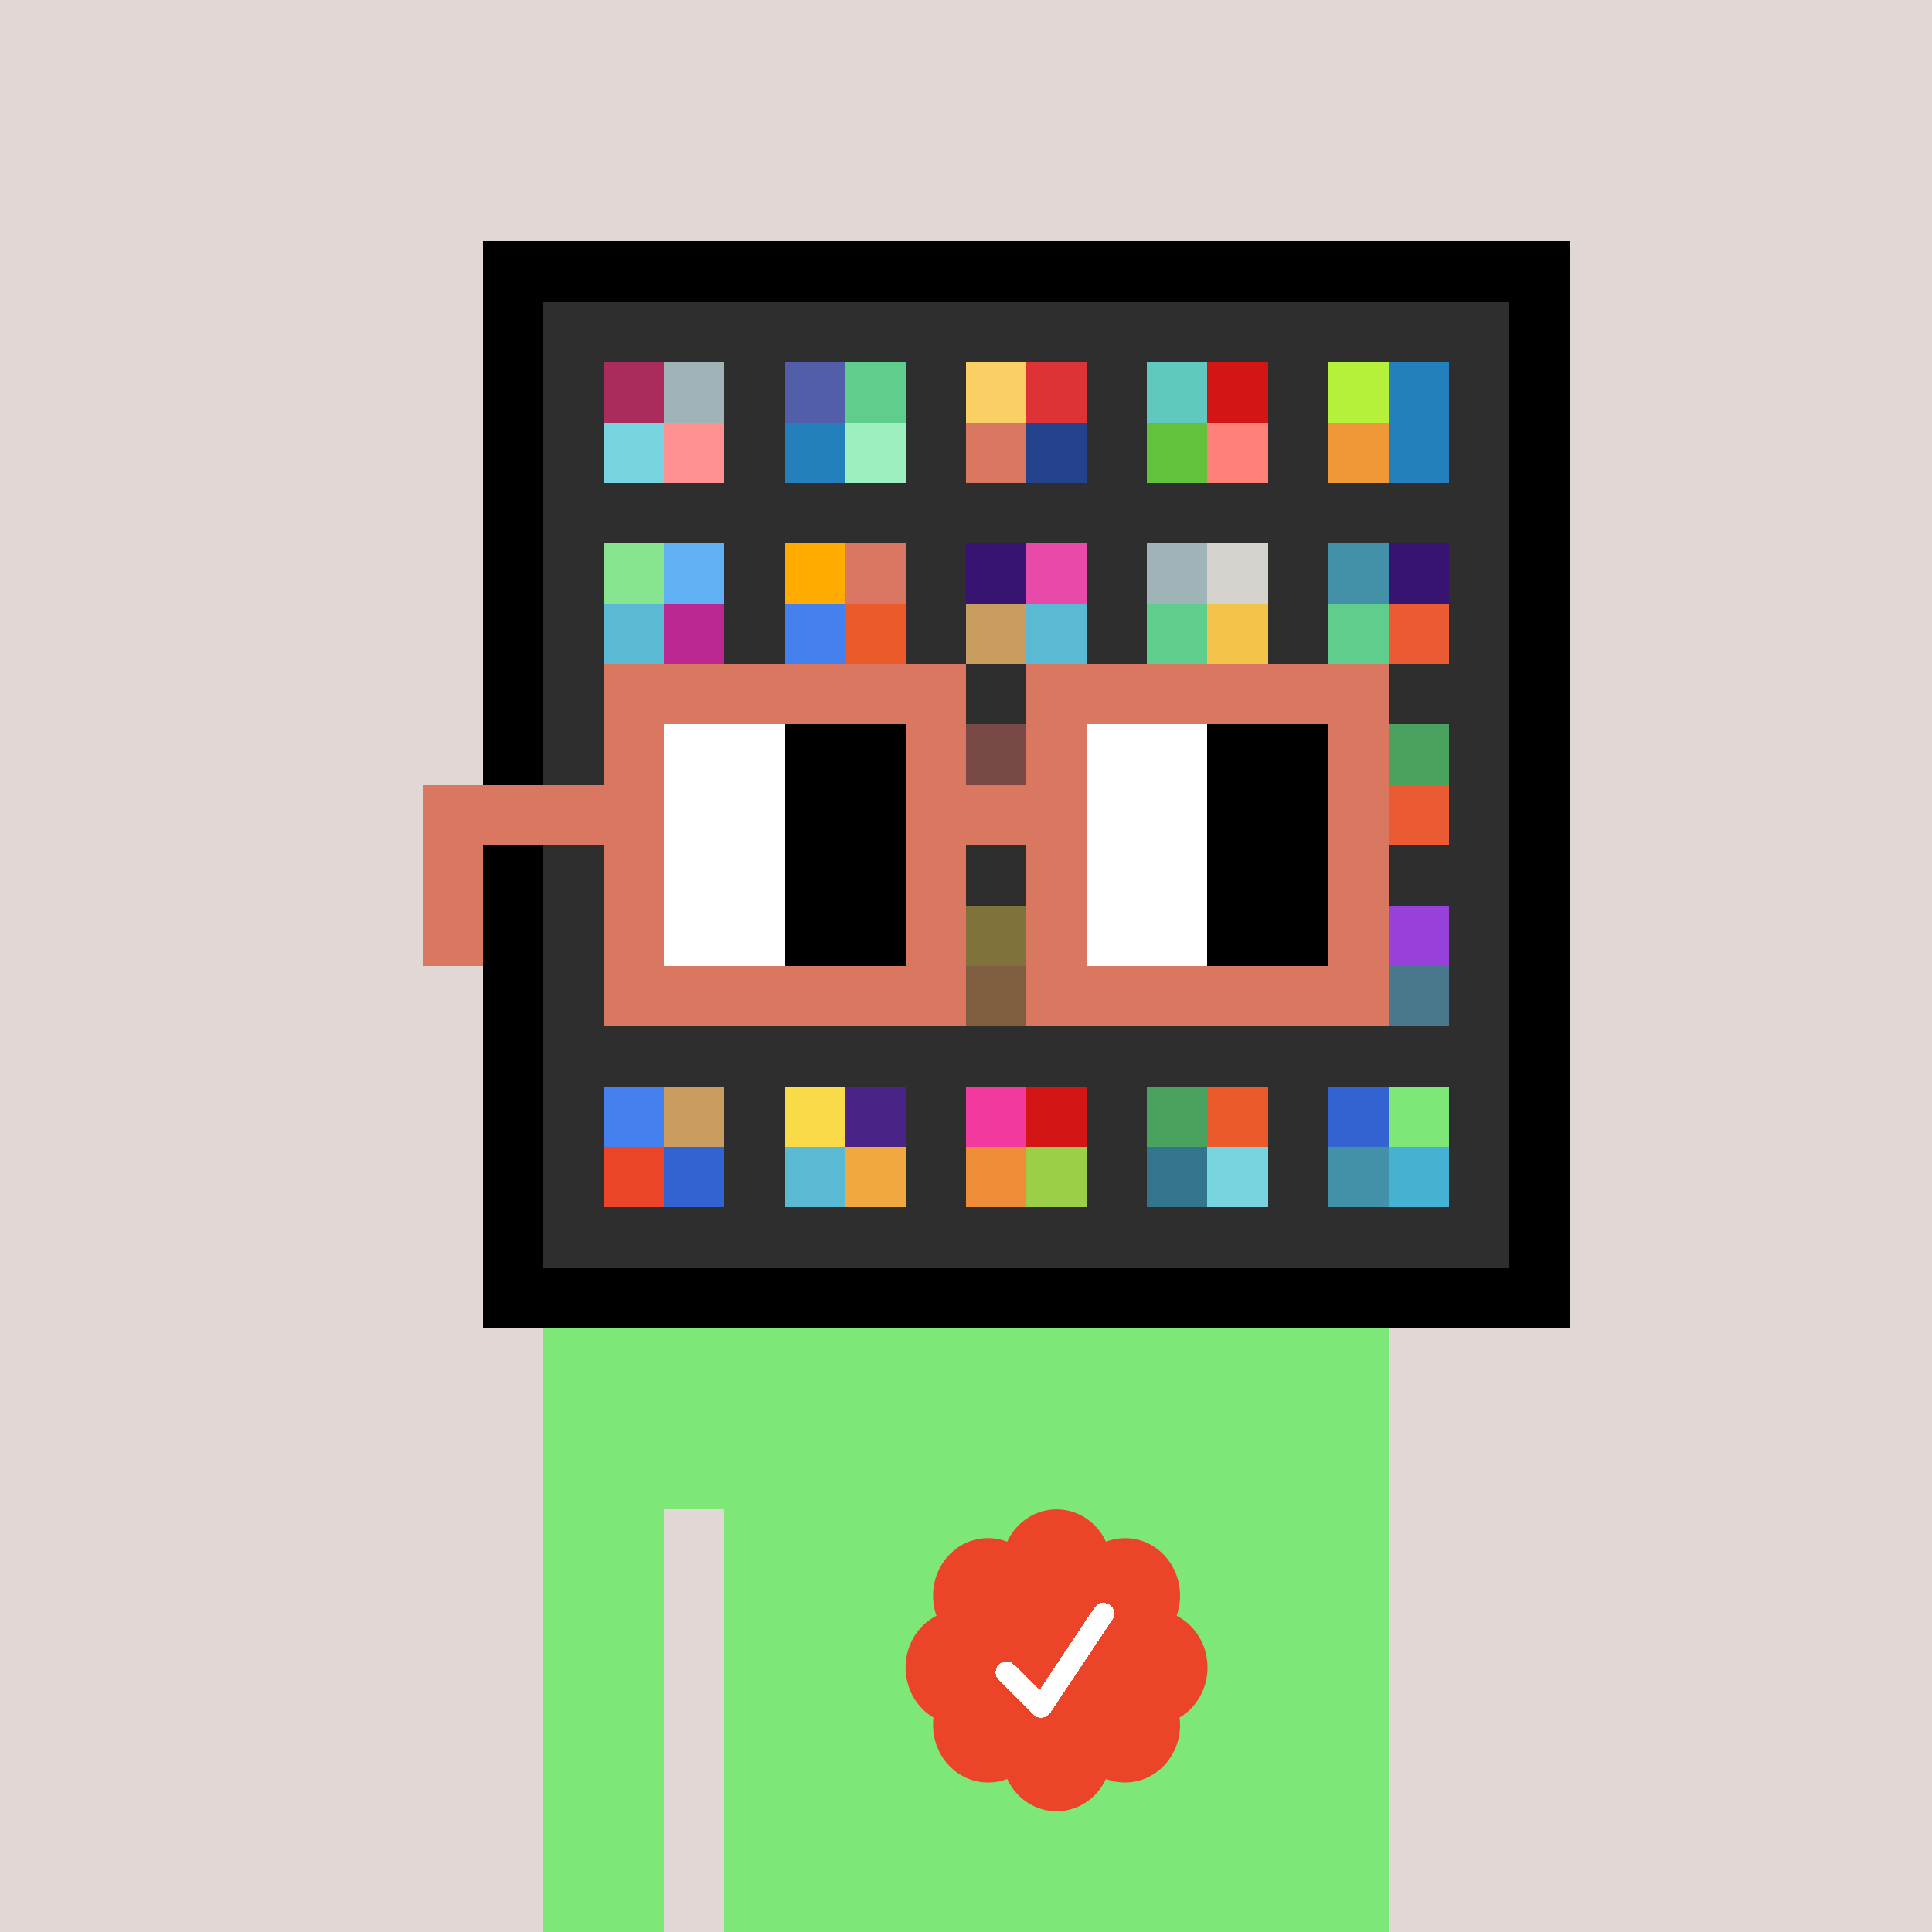<svg xmlns="http://www.w3.org/2000/svg" viewBox="0 0 320 320" width="2000" height="2000" shape-rendering="crispEdges"><defs><style>.check{fill: #EB4429}</style></defs><path fill="#E1D7D5" d="M0 0h320v320H0z" /><path fill="#000000" d="M80 40h180v180H80z"/><path fill="#2E2E2E" d="M90 50h160v160H90z"/><path fill="#AA2C5C" d="M100 60h10v10h-10z"/><path fill="#77D3DE" d="M100 70h10v10h-10z"/><path fill="#A0B3B7" d="M110 60h10v10h-10z"/><path fill="#FF9193" d="M110 70h10v10h-10z"/><path fill="#525EAA" d="M130 60h10v10h-10z"/><path fill="#2480BD" d="M130 70h10v10h-10z"/><path fill="#5FCD8C" d="M140 60h10v10h-10z"/><path fill="#9DEFBF" d="M140 70h10v10h-10z"/><path fill="#FAD064" d="M160 60h10v10h-10z"/><path fill="#D97760" d="M160 70h10v10h-10z"/><path fill="#DE3237" d="M170 60h10v10h-10z"/><path fill="#25438C" d="M170 70h10v10h-10z"/><path fill="#5FC9BF" d="M190 60h10v10h-10z"/><path fill="#63C23C" d="M190 70h10v10h-10z"/><path fill="#D41515" d="M200 60h10v10h-10z"/><path fill="#FF8079" d="M200 70h10v10h-10z"/><path fill="#B5F13B" d="M220 60h10v10h-10z"/><path fill="#F09837" d="M220 70h10v10h-10z"/><path fill="#2480BD" d="M230 60h10v10h-10z"/><path fill="#2480BD" d="M230 70h10v10h-10z"/><path fill="#86E48E" d="M100 90h10v10h-10z"/><path fill="#5ABAD3" d="M100 100h10v10h-10z"/><path fill="#60B1F4" d="M110 90h10v10h-10z"/><path fill="#BB2891" d="M110 100h10v10h-10z"/><path fill="#FFAB00" d="M130 90h10v10h-10z"/><path fill="#4581EE" d="M130 100h10v10h-10z"/><path fill="#D97661" d="M140 90h10v10h-10z"/><path fill="#EB5A2A" d="M140 100h10v10h-10z"/><path fill="#371471" d="M160 90h10v10h-10z"/><path fill="#C99C5F" d="M160 100h10v10h-10z"/><path fill="#E84AA9" d="M170 90h10v10h-10z"/><path fill="#5ABAD3" d="M170 100h10v10h-10z"/><path fill="#A0B3B7" d="M190 90h10v10h-10z"/><path fill="#5FCD8C" d="M190 100h10v10h-10z"/><path fill="#D6D3CE" d="M200 90h10v10h-10z"/><path fill="#F4C44A" d="M200 100h10v10h-10z"/><path fill="#4291A8" d="M220 90h10v10h-10z"/><path fill="#5FCD8C" d="M220 100h10v10h-10z"/><path fill="#371471" d="M230 90h10v10h-10z"/><path fill="#EA5B33" d="M230 100h10v10h-10z"/><path fill="#EC7368" d="M160 120h10v10h-10z"/><path fill="#49A25E" d="M230 120h10v10h-10z"/><path fill="#EA5B33" d="M230 130h10v10h-10z"/><path fill="#F9DA4D" d="M160 150h10v10h-10z"/><path fill="#F9A45C" d="M160 160h10v10h-10z"/><path fill="#9741DA" d="M230 150h10v10h-10z"/><path fill="#49788D" d="M230 160h10v10h-10z"/><path fill="#4581EE" d="M100 180h10v10h-10z"/><path fill="#EB4429" d="M100 190h10v10h-10z"/><path fill="#C99C5F" d="M110 180h10v10h-10z"/><path fill="#3263D0" d="M110 190h10v10h-10z"/><path fill="#F9DB49" d="M130 180h10v10h-10z"/><path fill="#5ABAD3" d="M130 190h10v10h-10z"/><path fill="#4A2387" d="M140 180h10v10h-10z"/><path fill="#F2A840" d="M140 190h10v10h-10z"/><path fill="#F2399D" d="M160 180h10v10h-10z"/><path fill="#EF8C37" d="M160 190h10v10h-10z"/><path fill="#D41515" d="M170 180h10v10h-10z"/><path fill="#9CCF48" d="M170 190h10v10h-10z"/><path fill="#49A25E" d="M190 180h10v10h-10z"/><path fill="#33758D" d="M190 190h10v10h-10z"/><path fill="#EB5A2A" d="M200 180h10v10h-10z"/><path fill="#77D3DE" d="M200 190h10v10h-10z"/><path fill="#3263D0" d="M220 180h10v10h-10z"/><path fill="#4291A8" d="M220 190h10v10h-10z"/><path fill="#7DE778" d="M230 180h10v10h-10z"/><path fill="#45B2D3" d="M230 190h10v10h-10z"/><path fill="#7DE778" d="M90 220h20v100H90V220Zm20 0h10v30h-10v-30Zm10 0h110v100H120V220Z"/><path class="check" shape-rendering="geometricPrecision" d="M200 276.191c0-3.762-2.083-7.024-5.114-8.572a9.97 9.97 0 0 0 .567-3.333c0-5.262-4.072-9.519-9.091-9.519-1.118 0-2.19.199-3.18.595-1.472-3.184-4.586-5.362-8.181-5.362-3.595 0-6.704 2.184-8.182 5.357a8.604 8.604 0 0 0-3.182-.595c-5.023 0-9.09 4.262-9.09 9.524 0 1.176.198 2.295.565 3.333-3.028 1.548-5.112 4.805-5.112 8.572 0 3.559 1.862 6.661 4.624 8.299-.048.405-.077.81-.077 1.225 0 5.262 4.067 9.523 9.09 9.523 1.12 0 2.191-.204 3.179-.594 1.476 3.175 4.586 5.356 8.183 5.356 3.6 0 6.71-2.181 8.183-5.356.988.387 2.059.59 3.18.59 5.024 0 9.091-4.263 9.091-9.525 0-.413-.029-.818-.079-1.22 2.757-1.637 4.626-4.739 4.626-8.296v-.002Z" /><path fill="#fff" d="m184.249 268.252-10.319 15.476a1.785 1.785 0 0 1-2.478.496l-.274-.224-5.75-5.75a1.784 1.784 0 1 1 2.524-2.524l4.214 4.207 9.106-13.666a1.787 1.787 0 0 1 2.476-.493 1.784 1.784 0 0 1 .501 2.476v.002Z"/><path fill="#2E2E2E" fill-opacity=".6" d="M160 120h10v50h-10z"/><path fill="#fff" d="M130 120h-20v10h20v-10Zm0 10h-20v10h20v-10Zm0 10h-20v10h20v-10Zm0 10h-20v10h20v-10Z"/><path fill="#000" d="M150 120h-20v10h20v-10Zm0 10h-20v10h20v-10Zm0 10h-20v10h20v-10Zm0 10h-20v10h20v-10Z"/><path fill="#fff" d="M200 120h-20v10h20v-10Zm0 10h-20v10h20v-10Zm0 10h-20v10h20v-10Zm0 10h-20v10h20v-10Z"/><path fill="#000" d="M220 120h-20v10h20v-10Zm0 10h-20v10h20v-10Zm0 10h-20v10h20v-10Zm0 10h-20v10h20v-10Z"/><path fill="#D97760" d="M160 110h-60v10h60v-10Zm70 0h-60v10h60v-10Zm-120 10h-10v10h10v-10Zm50 0h-10v10h10v-10Zm20 0h-10v10h10v-10Zm50 0h-10v10h10v-10Zm0 10h-10v10h10v-10Zm-120 10h-10v10h10v-10Zm50 0h-10v10h10v-10Zm20 0h-10v10h10v-10Zm50 0h-10v10h10v-10Zm-150 0H70v10h10v-10Zm0 10H70v10h10v-10Zm30 0h-10v10h10v-10Zm50 0h-10v10h10v-10Zm20 0h-10v10h10v-10Zm50 0h-10v10h10v-10Zm-70 10h-60v10h60v-10Zm70 0h-60v10h60v-10Zm-120-30H70v10h40v-10Zm70 0h-30v10h30v-10Z"/></svg>